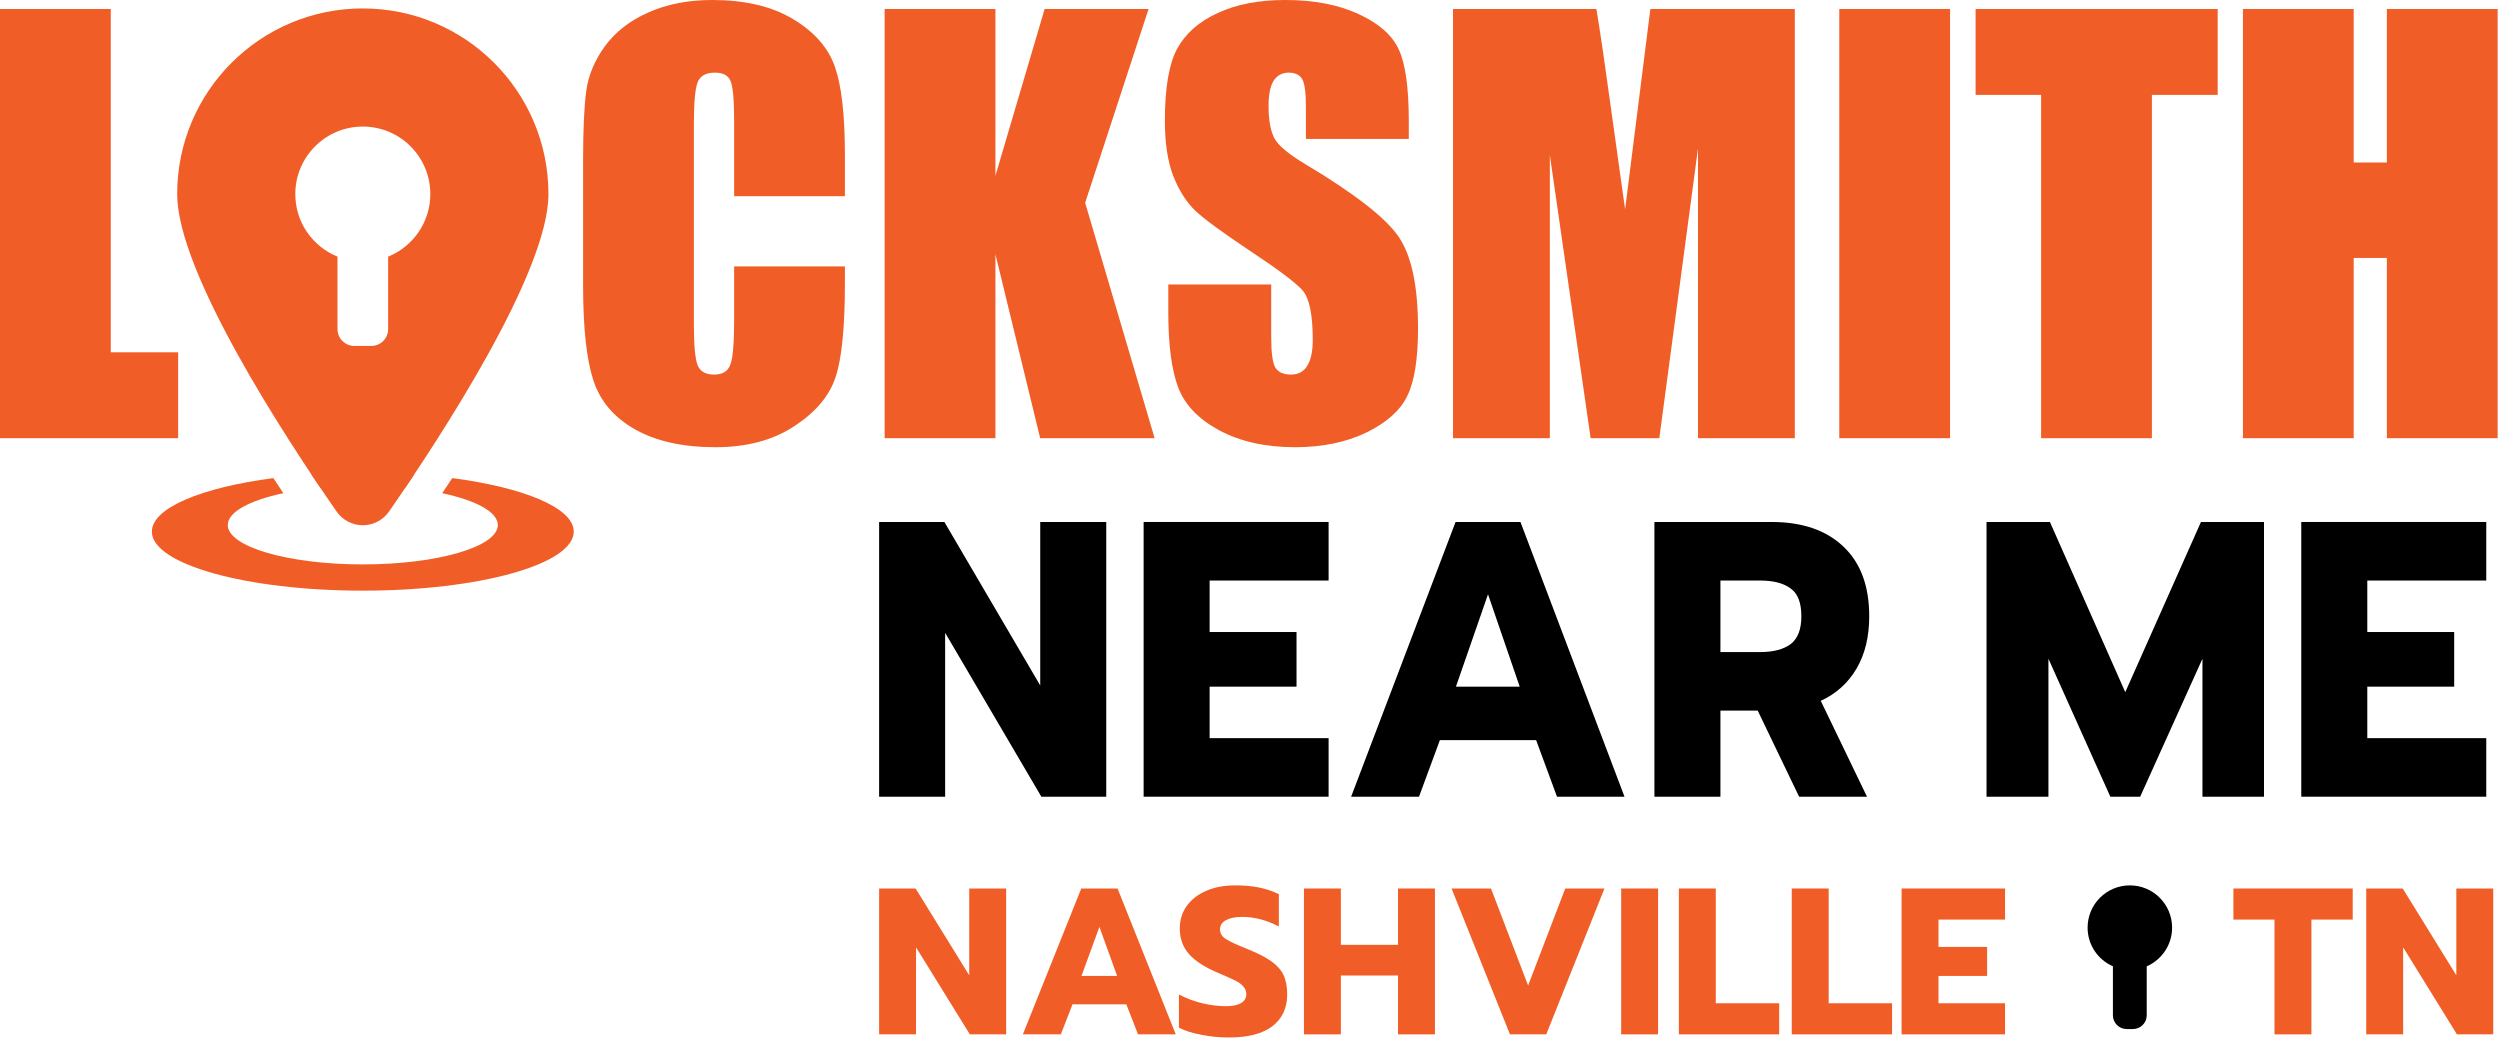 <?xml version="1.0" encoding="UTF-8"?>
<svg xmlns="http://www.w3.org/2000/svg" width="182" height="76" viewBox="0 0 182 76" fill="none">
  <path d="M8.065 0.656V25.648H12.969V31.901H0V0.656H8.065Z" fill="#F15D26"></path>
  <path d="M61.51 14.281H53.445V8.839C53.445 7.256 53.356 6.272 53.177 5.886C53.011 5.487 52.634 5.288 52.047 5.288C51.383 5.288 50.961 5.526 50.782 6.002C50.604 6.478 50.514 7.507 50.514 9.09V23.602C50.514 25.121 50.604 26.111 50.782 26.575C50.961 27.038 51.364 27.269 51.989 27.269C52.59 27.269 52.979 27.038 53.158 26.575C53.349 26.111 53.445 25.024 53.445 23.313V19.395H61.51V20.611C61.51 23.84 61.28 26.131 60.82 27.482C60.373 28.832 59.371 30.016 57.813 31.032C56.267 32.049 54.358 32.557 52.085 32.557C49.722 32.557 47.775 32.126 46.242 31.264C44.71 30.402 43.695 29.212 43.197 27.694C42.699 26.163 42.45 23.866 42.45 20.804V11.676C42.45 9.424 42.526 7.739 42.679 6.62C42.833 5.487 43.286 4.4 44.04 3.358C44.806 2.316 45.859 1.499 47.2 0.907C48.554 0.302 50.106 0 51.855 0C54.231 0 56.191 0.463 57.736 1.39C59.281 2.316 60.297 3.474 60.782 4.863C61.267 6.24 61.51 8.389 61.51 11.309V14.281Z" fill="#F15D26"></path>
  <path d="M83.616 0.656L78.999 14.764L84.056 31.901H75.724L72.467 18.508V31.901H64.402V0.656H72.467V12.795L76.049 0.656H83.616Z" fill="#F15D26"></path>
  <path d="M102.561 10.113H95.071V7.797C95.071 6.716 94.975 6.028 94.784 5.732C94.592 5.436 94.273 5.288 93.826 5.288C93.341 5.288 92.97 5.487 92.715 5.886C92.472 6.285 92.351 6.89 92.351 7.7C92.351 8.742 92.492 9.527 92.772 10.055C93.041 10.582 93.8 11.219 95.052 11.965C98.641 14.114 100.901 15.877 101.833 17.253C102.765 18.63 103.232 20.849 103.232 23.911C103.232 26.137 102.97 27.777 102.446 28.832C101.935 29.887 100.939 30.775 99.458 31.496C97.977 32.203 96.252 32.557 94.286 32.557C92.127 32.557 90.282 32.145 88.75 31.322C87.23 30.499 86.234 29.45 85.761 28.176C85.289 26.903 85.053 25.095 85.053 22.753V20.708H92.543V24.509C92.543 25.68 92.645 26.433 92.849 26.767C93.066 27.102 93.443 27.269 93.979 27.269C94.516 27.269 94.912 27.057 95.167 26.632C95.435 26.208 95.569 25.577 95.569 24.741C95.569 22.901 95.32 21.698 94.822 21.132C94.311 20.566 93.053 19.62 91.048 18.295C89.043 16.957 87.715 15.986 87.064 15.381C86.413 14.777 85.87 13.94 85.436 12.872C85.014 11.805 84.803 10.441 84.803 8.781C84.803 6.388 85.104 4.638 85.704 3.532C86.317 2.425 87.3 1.563 88.654 0.946C90.008 0.315 91.642 0 93.558 0C95.652 0 97.434 0.341 98.902 1.023C100.384 1.705 101.361 2.567 101.833 3.609C102.318 4.638 102.561 6.394 102.561 8.877V10.113Z" fill="#F15D26"></path>
  <path d="M130.663 0.656V31.901H123.614V10.807L120.798 31.901H115.798L112.829 11.29V31.901H105.779V0.656H116.219C116.526 2.535 116.851 4.748 117.196 7.295L118.307 15.246L120.146 0.656H130.663Z" fill="#F15D26"></path>
  <path d="M141.965 0.656V31.901H133.9V0.656H141.965Z" fill="#F15D26"></path>
  <path d="M161.447 0.656V6.909H156.658V31.901H148.593V6.909H143.823V0.656H161.447Z" fill="#F15D26"></path>
  <path d="M181.829 0.656V31.901H173.764V18.778H171.35V31.901H163.286V0.656H171.35V11.83H173.764V0.656H181.829Z" fill="#F15D26"></path>
  <path d="M32.922 34.805C38.149 35.491 41.769 36.977 41.769 38.7C41.769 41.075 34.894 43 26.412 43C17.931 43 11.055 41.075 11.055 38.7C11.055 36.977 14.675 35.491 19.902 34.805C20.149 35.183 20.392 35.55 20.628 35.905C18.176 36.426 16.583 37.27 16.583 38.222C16.583 39.805 20.984 41.089 26.412 41.089C31.84 41.089 36.241 39.805 36.241 38.222C36.24 37.269 34.647 36.426 32.195 35.905C32.431 35.55 32.674 35.183 32.922 34.805Z" fill="#F15D26"></path>
  <path d="M26.412 34.4C27.705 34.4 28.96 34.444 30.159 34.528C29.936 34.864 29.719 35.189 29.508 35.501C28.535 35.407 27.494 35.356 26.412 35.356C25.33 35.356 24.289 35.407 23.315 35.501C23.104 35.189 22.886 34.865 22.663 34.529C23.863 34.445 25.119 34.4 26.412 34.4Z" fill="#F15D26"></path>
  <path d="M26.413 0.614C33.877 0.614 39.927 6.665 39.927 14.129C39.927 19.82 32.069 31.833 28.337 37.218C27.394 38.578 25.431 38.578 24.488 37.218C20.756 31.833 12.898 19.82 12.898 14.129C12.898 6.665 18.949 0.614 26.413 0.614ZM26.413 9.214C23.699 9.214 21.498 11.415 21.498 14.129C21.498 16.191 22.769 17.955 24.57 18.684V23.957C24.57 24.636 25.12 25.186 25.798 25.186H27.027C27.706 25.186 28.256 24.636 28.256 23.957V18.684C30.056 17.955 31.327 16.191 31.327 14.129C31.327 11.415 29.127 9.214 26.413 9.214Z" fill="#F15D26"></path>
  <path d="M64 38H68.751L75.729 49.903V38H80.535V58H75.811L68.806 46.069V58H64V38Z" fill="black"></path>
  <path d="M83.256 38H96.722V42.263H88.061V46.011H94.387V49.989H88.061V53.737H96.722V58H83.256V38Z" fill="black"></path>
  <path d="M105.965 38H110.689L118.264 58H113.35L111.829 53.88H104.824L103.304 58H98.362L105.965 38ZM110.635 49.989L108.327 43.265L105.992 49.989H110.635Z" fill="black"></path>
  <path d="M120.441 38H128.967C131.193 38 132.931 38.591 134.18 39.774C135.447 40.957 136.08 42.654 136.08 44.867C136.08 46.355 135.772 47.623 135.157 48.672C134.542 49.721 133.673 50.504 132.551 51.019L135.917 58H130.976L127.962 51.734H125.247V58H120.441V38ZM128.125 47.471C129.084 47.471 129.826 47.28 130.351 46.898C130.876 46.498 131.139 45.821 131.139 44.867C131.139 43.875 130.876 43.198 130.351 42.836C129.845 42.454 129.102 42.263 128.125 42.263H125.247V47.471H128.125Z" fill="black"></path>
  <path d="M144.619 38H149.234L154.719 50.389L160.23 38H164.819V58H160.339V47.957L155.805 58H153.633L149.126 47.957V58H144.619V38Z" fill="black"></path>
  <path d="M167.533 38H181V42.263H172.339V46.011H178.665V49.989H172.339V53.737H181V58H167.533V38Z" fill="black"></path>
  <path d="M64 64.683H66.657L70.559 71.002V64.683H73.247V75.301H70.605L66.688 68.966V75.301H64V64.683Z" fill="#F15D26"></path>
  <path d="M78.716 64.683H81.359L85.595 75.301H82.847L81.996 73.114H78.079L77.228 75.301H74.465L78.716 64.683ZM81.328 71.048L80.037 67.478L78.732 71.048H81.328Z" fill="#F15D26"></path>
  <path d="M89.441 75.529C88.772 75.529 88.109 75.463 87.451 75.331C86.794 75.21 86.252 75.038 85.827 74.815V72.4C86.374 72.683 86.94 72.896 87.528 73.038C88.125 73.179 88.692 73.25 89.228 73.25C89.724 73.25 90.099 73.174 90.352 73.022C90.605 72.871 90.731 72.653 90.731 72.369C90.731 72.157 90.66 71.974 90.519 71.822C90.387 71.66 90.19 71.513 89.927 71.382C89.663 71.25 89.253 71.068 88.697 70.835C87.715 70.42 87.001 69.959 86.556 69.453C86.11 68.946 85.888 68.323 85.888 67.584C85.888 66.977 86.055 66.435 86.389 65.959C86.733 65.483 87.209 65.113 87.816 64.85C88.423 64.587 89.122 64.455 89.911 64.455C90.559 64.455 91.136 64.505 91.642 64.607C92.148 64.708 92.634 64.87 93.1 65.093V67.447C92.209 66.982 91.313 66.749 90.412 66.749C89.927 66.749 89.537 66.83 89.243 66.992C88.96 67.144 88.818 67.366 88.818 67.66C88.818 67.954 88.965 68.192 89.258 68.374C89.552 68.556 90.094 68.805 90.883 69.118C91.602 69.412 92.159 69.701 92.553 69.984C92.958 70.268 93.252 70.597 93.434 70.972C93.616 71.346 93.707 71.822 93.707 72.4C93.707 73.382 93.348 74.152 92.629 74.709C91.921 75.255 90.858 75.529 89.441 75.529Z" fill="#F15D26"></path>
  <path d="M94.927 64.683H97.615V68.784H101.775V64.683H104.463V75.301H101.775V71.017H97.615V75.301H94.927V64.683Z" fill="#F15D26"></path>
  <path d="M105.674 64.683H108.544L111.246 71.746L113.949 64.683H116.804L112.567 75.301H109.925L105.674 64.683Z" fill="#F15D26"></path>
  <path d="M118.021 64.683H120.709V75.301H118.021V64.683Z" fill="#F15D26"></path>
  <path d="M122.221 64.683H124.909V73.038H129.525V75.301H122.221V64.683Z" fill="#F15D26"></path>
  <path d="M130.44 64.683H133.127V73.038H137.743V75.301H130.44V64.683Z" fill="#F15D26"></path>
  <path d="M138.436 64.683H145.967V66.946H141.123V68.936H144.661V71.048H141.123V73.038H145.967V75.301H138.436V64.683Z" fill="#F15D26"></path>
  <path d="M165.583 66.946H162.592V64.683H171.277V66.946H168.271V75.301H165.583V66.946Z" fill="#F15D26"></path>
  <path d="M172.261 64.683H174.918L178.821 71.002V64.683H181.508V75.301H178.866L174.949 68.966V75.301H172.261V64.683Z" fill="#F15D26"></path>
  <path d="M155.053 64.455C156.752 64.455 158.129 65.832 158.129 67.531C158.129 68.793 157.368 69.875 156.281 70.349V73.914C156.281 74.466 155.833 74.914 155.281 74.914H154.82C154.268 74.914 153.82 74.466 153.82 73.914V70.347C152.735 69.872 151.977 68.791 151.977 67.531C151.977 65.832 153.354 64.455 155.053 64.455Z" fill="black"></path>
</svg>
